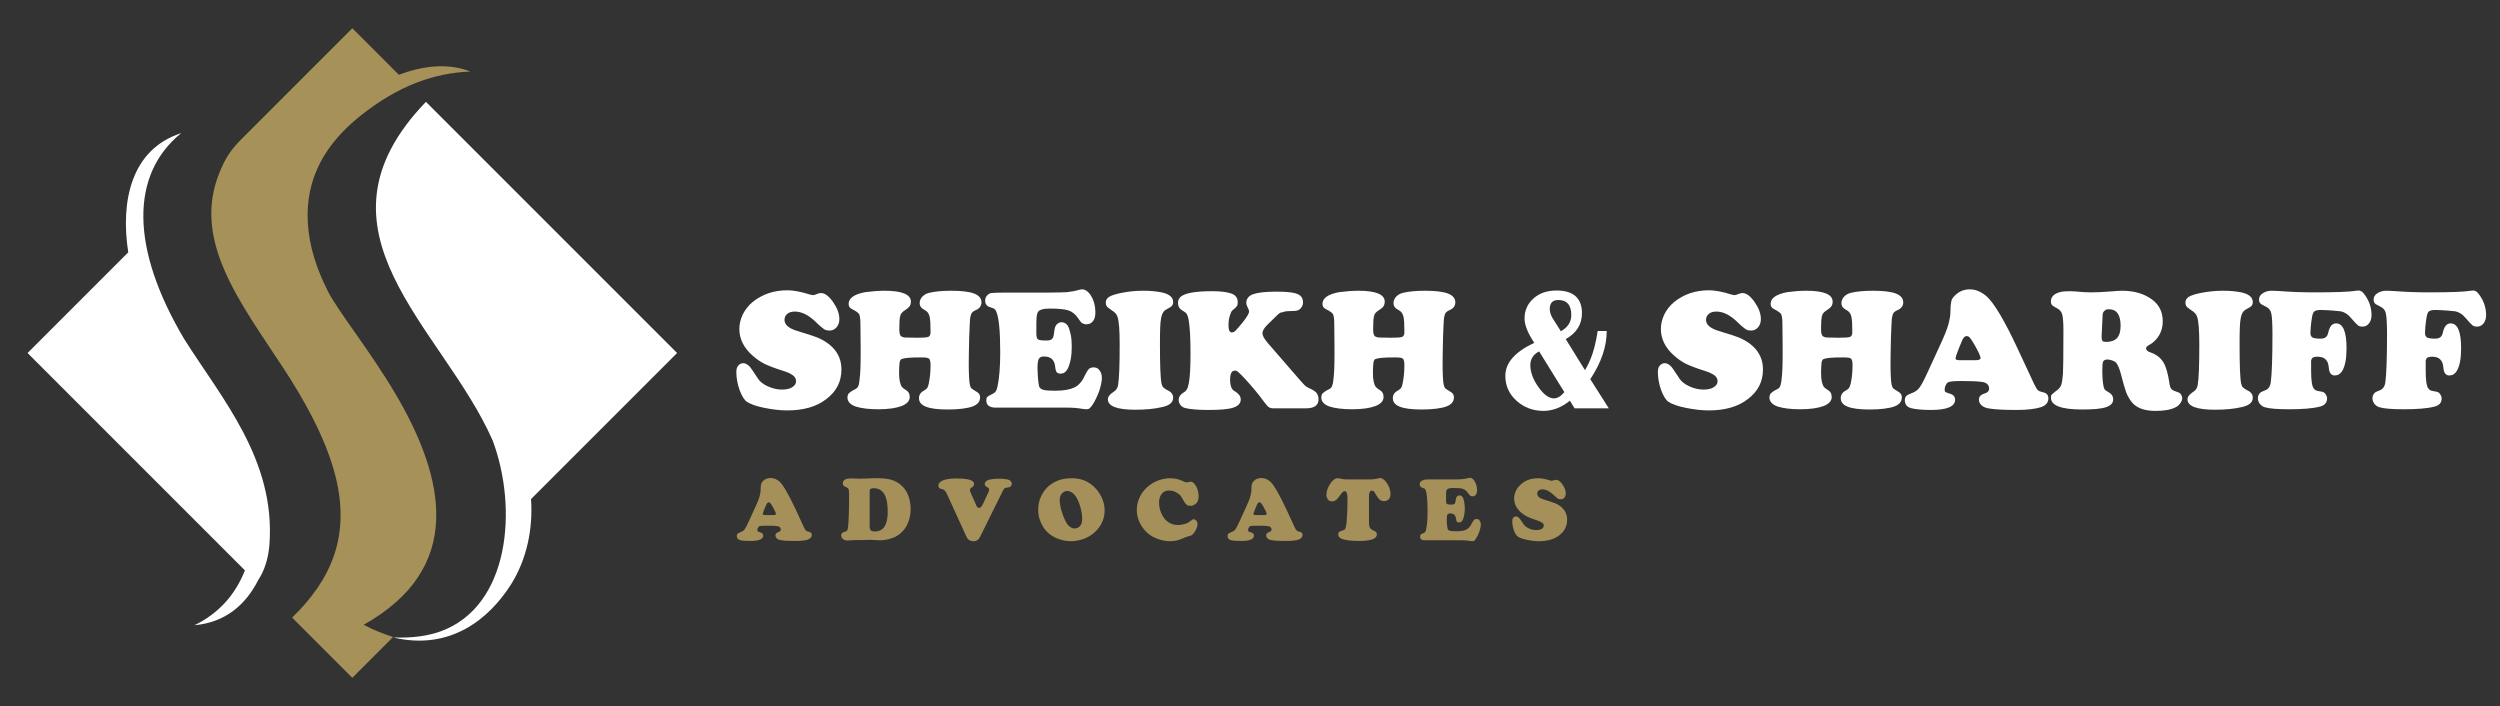 <svg xmlns="http://www.w3.org/2000/svg" xmlns:xlink="http://www.w3.org/1999/xlink" id="Layer_1" x="0px" y="0px" viewBox="0 0 1080 305" style="enable-background:new 0 0 1080 305;" xml:space="preserve"><rect x="0" y="0" width="1080" height="305" fill="#333333" stroke="none"/><style type="text/css">	.st0{fill-rule:evenodd;clip-rule:evenodd;fill:#FFFFFF;}	.st1{fill-rule:evenodd;clip-rule:evenodd;fill:#A69159;}	.st2{enable-background:new    ;}	.st3{fill:#FFFFFF;}	.st4{fill:#A59059;}</style><path class="st0" d="M169.9,275.4c8.7,0.3,15.2-0.8,20.3-2.6c30.1-10.8,33.6-53.3,22.6-82.6l-0.1-0.2C191,141,130.3,99.8,184,44  l108.5,108.5l-63.1,63.1c0.9,12.5-1.7,25.8-8.6,36.8C211.7,266.8,195,281.3,169.9,275.4"></path><path class="st0" d="M105.8,246.4c-4.2,10.7-11.5,18.7-21.8,23.7c13.4-1.2,22.2-8.9,27.6-19.6c2.6-4,4-8.5,4.6-13.3v-0.1l0,0  c0.1-0.6,0.1-1.2,0.2-1.9c2.7-36.6-20.6-63-36.8-88.7c-23.4-39.4-23.3-71.2-1.3-89C56.6,64.5,52,87,55.4,109l-43.5,43.5L105.8,246.4  z"></path><path class="st1" d="M155.6,50.1c16.9-13.5,32.5-18.6,47.6-19.2c-9.8-3.8-20.5-2.5-30.9,1.4l-20.1-20.1l-47.4,47.4  c-5,5-7.3,8.3-10,15c-12,29.4,9.1,56.1,27.6,84.4c8.7,13.3,18.2,29.8,22.5,46.6c6.5,25.7-1.6,44.6-18.7,61.2l26,26l17.6-17.6  c-4.1-1.4-8.3-2.9-12.7-5.3c43.4-24.3,35.6-62.8,13.6-100c-11.3-19-24.5-35.2-29-44c-5-9.8-8.1-19.6-8.7-29.3  C131.7,76.6,141.1,61.7,155.6,50.1L155.6,50.1z"></path><g>	<g class="st2">		<path class="st3" d="M340.2,125.4c2.5,0,5.8,0.6,9.9,1.9c0.5,0.1,0.9,0.2,1.2,0.2c0.2,0,1-0.2,2.2-0.7c0.4-0.1,0.8-0.2,1.2-0.2    c1.6,0,3.4,1.3,5.2,3.9c1.8,2.6,2.7,5,2.7,7.4c0,1.4-0.4,2.5-1.2,3.5c-0.8,0.9-1.8,1.4-3,1.4c-1,0-1.8-0.2-2.4-0.6    c-0.6-0.4-2-1.5-4-3.5c-2.9-2.7-5.8-4.1-8.6-4.1c-1.4,0-2.5,0.3-3.3,1s-1.2,1.5-1.2,2.6c0,2.1,1.9,3.7,5.6,4.8    c5,1.5,8.3,2.6,9.7,3.3c6.2,3,9.3,7.5,9.3,13.3c0,5.2-2.1,9.4-6.4,12.7c-4.3,3.4-10,5-17,5c-3.1,0-6.4-0.4-9.9-1.1    c-3.5-0.7-6-1.6-7.5-2.6c-1.2-0.8-2.2-2.5-3.2-5.1c-0.9-2.6-1.4-5.2-1.4-7.7c0-1.2,0.2-2.1,0.7-2.7c0.6-0.8,1.4-1.2,2.3-1.2    s1.8,0.5,2.7,1.4c0.5,0.5,1.7,2.3,3.6,5.2c0.9,1.4,2.3,2.5,4.3,3.4s4,1.4,6.1,1.4c1.8,0,3.3-0.3,4.4-1s1.7-1.5,1.7-2.6    c0-1-0.4-1.8-1.3-2.5s-2.3-1.4-4.3-2c-3.5-1.1-6.1-2.1-8-3c-1.8-0.9-3.5-2.1-5.1-3.5c-3.9-3.4-5.8-7.3-5.8-11.6    c0-2.1,0.5-4.2,1.5-6.3c1-2,2.4-3.8,4.2-5.3C329.3,127.1,334.3,125.4,340.2,125.4z"></path>		<path class="st3" d="M382.1,125.6c7.6,0,11.4,1.6,11.4,4.7c0,0.9-0.2,1.5-0.6,2.1c-0.4,0.5-1.1,1.1-2.2,1.8    c-1,0.6-1.6,1.4-1.8,2.3c-0.3,1-0.4,2.9-0.4,5.8c0,1.7,0.3,2.8,1,3.1c0.4,0.2,0.9,0.4,1.7,0.4s2.5,0.1,5.2,0.1    c2.5,0,4.1-0.1,4.7-0.4c0.6-0.3,0.9-0.9,0.9-2c0-3.2-0.1-5.5-0.4-6.7c-0.3-1.3-0.9-2.1-1.7-2.6c-1.1-0.6-1.8-1.1-2.1-1.6    c-0.3-0.4-0.5-1-0.5-1.7c0-1,0.4-1.9,1.1-2.7c0.8-0.8,1.7-1.4,3-1.7c2.5-0.6,5.7-0.9,9.5-0.9c4.5,0,7.8,0.4,9.9,1.2    c2.1,0.8,3.2,2.1,3.2,3.8c0,1.5-0.8,2.6-2.3,3.3c-1,0.4-1.6,0.9-1.9,1.3s-0.5,1.2-0.7,2.2c-0.1,0.6-0.2,3.3-0.4,8.1    c-0.1,4.8-0.2,8.6-0.2,11.4c0,4.9,0.2,8.1,0.5,9.4c0.2,0.7,0.4,1.2,0.7,1.5c0.2,0.2,1,0.7,2.3,1.5c0.9,0.5,1.4,1.3,1.4,2.3    c0,1.9-1.1,3.2-3.3,4c-2.2,0.8-5.8,1.3-10.7,1.3c-4.3,0-7.5-0.4-9.6-1.3c-1.9-0.8-2.8-2-2.8-3.6c0-1.4,0.7-2.5,2.2-3.3    c0.7-0.4,1.2-0.8,1.4-1.2c0.3-0.4,0.5-1.1,0.7-2.2c0.4-2,0.7-4.6,0.7-7.5c0-1.5-0.2-2.5-0.7-2.9s-1.6-0.5-3.5-0.5    c-4.4,0-7.1,0.2-8.3,0.7c-0.5,0.2-0.8,0.8-0.9,1.7c-0.1,1.2-0.2,2.6-0.2,4.3c0,2.8,0.4,4.8,1.2,6c0.3,0.4,0.9,0.9,1.9,1.5    s1.5,1.5,1.5,2.9c0,1.7-1.2,3-3.5,3.9c-2.4,0.9-5.7,1.4-10.1,1.4c-4,0-7.3-0.4-9.8-1.2c-1.1-0.4-2-0.9-2.6-1.6    c-0.6-0.7-0.9-1.4-0.9-2.2s0.2-1.4,0.6-1.9c0.4-0.4,1.2-1,2.6-1.7c0.7-0.3,1.2-0.8,1.4-1.3c0.3-0.5,0.5-1.4,0.6-2.7    c0.4-2.9,0.5-6.6,0.5-11.2c0-0.9,0-1.9,0-3c-0.1-5.9-0.1-9.2-0.1-10c0-2.1-0.2-3.5-0.5-4.2c-0.4-0.7-1.4-1.4-3-2.2    c-1.1-0.5-1.6-1.3-1.6-2.3c0-2.5,2.4-4.2,7.2-5.1C376.4,125.9,379.2,125.6,382.1,125.6z"></path>		<path class="st3" d="M434,126.4h18.8c3.8,0,6.6-0.1,8.3-0.2c1.7-0.2,3.4-0.5,5.1-1c0.5-0.1,0.9-0.2,1.2-0.2c1.3,0,2.4,0.7,3.4,2    c1.6,2.2,2.4,4.9,2.4,8c0,1.6-0.3,2.8-1,3.7s-1.6,1.4-2.8,1.4c-0.8,0-1.4-0.2-1.9-0.5s-1.1-1.1-1.8-2.2c-1.1-1.6-2.4-2.7-4.1-3.3    c-1.6-0.5-4.3-0.8-8.1-0.8c-2.8,0-4.5,0.5-5.1,1.5c-0.3,0.5-0.5,1.3-0.6,2.2s-0.1,3.2-0.1,6.9c0,1.5,0.2,2.4,0.7,2.7    c0.5,0.4,1.8,0.5,3.8,0.5c1,0,1.8-0.2,2.2-0.6c0.5-0.4,0.8-1.2,0.9-2.3c0.2-1.4,0.3-2.4,0.5-2.9s0.5-1,1-1.4s1.1-0.7,1.8-0.7    c1,0,1.9,0.5,2.6,1.4c0.5,0.7,0.9,2,1.3,3.7c0.4,1.8,0.5,3.7,0.5,5.6c0,3.9-0.6,7-1.8,9.5c-0.7,1.3-1.7,2-3,2    c-0.8,0-1.4-0.2-1.7-0.6c-0.3-0.4-0.6-1.3-0.7-2.7c-0.4-2.8-2-4.1-4.8-4.1c-1.1,0-1.8,0.3-2.2,1c-0.4,0.7-0.6,2-0.6,3.9    c0,1.1,0.1,2.6,0.2,4.4c0.2,1.8,0.3,3,0.5,3.6c0.2,0.7,0.8,1.2,1.8,1.5s2.7,0.4,5.1,0.4c3.7,0,6.4-0.5,8.3-1.4s3.4-2.6,4.5-5.1    c0.7-1.4,1.3-2.4,1.8-2.9s1.3-0.7,2.1-0.7c1,0,1.9,0.4,2.5,1.3c0.7,0.9,1,2,1,3.3c0,1.5-0.4,3.3-1.1,5.5c-0.8,2.2-1.7,4.1-2.8,5.9    c-0.6,0.8-1,1.4-1.4,1.7s-0.8,0.4-1.4,0.4c-0.5,0-1.1-0.1-2-0.2c-1.6-0.3-3.6-0.5-6.3-0.5h-31c-1.2,0-2.2-0.3-2.9-0.8    c-0.7-0.5-1-1.3-1-2.3c0-0.7,0.1-1.2,0.4-1.5s1-0.7,2-1.2c0.7-0.3,1.3-0.7,1.6-1.2c0.4-0.5,0.6-1.1,0.8-2    c0.8-3.7,1.2-8.6,1.2-14.9c0-9.4-0.6-15.3-1.8-17.8c-0.2-0.5-0.5-0.8-0.8-1s-0.9-0.4-1.8-0.7c-1.4-0.4-2.1-1.3-2.1-2.8    c0-0.8,0.2-1.5,0.7-2.1s1.1-1,1.8-1.2C429.5,126.5,431.3,126.4,434,126.4z"></path>		<path class="st3" d="M493.9,125.6c2.8,0,5.4,0.2,7.9,0.7c3.3,0.7,5,2.1,5,4.2c0,0.7-0.2,1.2-0.5,1.6s-1.2,0.9-2.5,1.6    c-1.1,0.6-1.9,1.8-2.2,3.7c-0.4,1.9-0.5,5.6-0.5,11.1c0,9.3,0.2,15.1,0.7,17.3c0.2,0.7,0.4,1.3,0.8,1.6c0.4,0.4,1,0.8,1.8,1.2    c1.6,0.7,2.4,1.8,2.4,3.2c0,2-1.5,3.3-4.5,4c-3.2,0.8-7.2,1.2-11.8,1.2c-7.9,0-11.9-1.5-11.9-4.5c0-1.1,0.8-2.1,2.3-3.1    c1.2-0.7,1.9-1.7,2.1-3c0.5-2.8,0.7-8.7,0.7-17.7c0-6.2-0.3-10.2-1-12c-0.3-1-1.2-1.9-2.5-2.7c-1-0.7-1.7-1.2-2-1.6    s-0.5-1-0.5-1.7c0-1,0.5-1.9,1.5-2.5c1-0.6,2.8-1.2,5.4-1.7C487.7,125.9,490.7,125.6,493.9,125.6z"></path>		<path class="st3" d="M551.5,136.4l-3.9,3.8c-1.4,1.4-2.2,2.6-2.2,3.7c0,0.6,0.2,1.2,0.5,1.8s0.9,1.4,1.8,2.5l13.7,15.8    c1.2,1.4,2.1,2.3,2.5,2.7c0.5,0.4,1.2,0.8,2.1,1.2c1.3,0.6,2.2,1.2,2.8,1.9c0.5,0.7,0.8,1.6,0.8,2.7c0,2.6-1.8,3.9-5.5,3.9h-13.9    c-1,0-1.7-0.2-2.2-0.6c-0.5-0.4-1.4-1.4-2.6-3.1c-1.9-2.6-4.4-5.6-7.5-9c-1.4-1.5-2.3-2.4-2.9-2.9c-0.5-0.5-1.1-0.7-1.5-0.7    c-1.4,0-2.1,1.3-2.1,4c0,2.2,0.5,3.7,1.4,4.5c0.2,0.1,0.6,0.4,1.2,0.8c1.3,0.9,2,1.9,2,3.2c0,1.6-1.1,2.8-3.2,3.5    c-2.1,0.7-5.8,1-10.8,1c-4.5,0-7.8-0.3-9.9-0.8c-0.9-0.2-1.6-0.7-2.1-1.3s-0.8-1.4-0.8-2.2c0-1.3,0.7-2.4,2.2-3.3    c0.7-0.4,1.1-0.9,1.4-1.4s0.5-1.4,0.8-2.7c0.5-2.8,0.7-7,0.7-12.7c0-6.8-0.3-11.7-0.8-14.5c-0.2-1.2-0.5-2-0.8-2.5s-0.9-1-1.8-1.5    c-1.4-0.8-2-1.9-2-3.3c0-1.2,0.4-2.1,1.3-2.8s2.2-1.2,4.1-1.6c2.5-0.5,5.6-0.7,9.4-0.7c3.8,0,6.7,0.4,8.5,1.1    c1.7,0.7,2.5,1.9,2.5,3.7c0,0.7-0.1,1.3-0.4,1.7s-0.9,1-2,1.9c-0.4,0.3-0.7,1.2-1.1,2.5s-0.5,2.6-0.5,3.8c0,2,0.5,3.1,1.4,3.1    c0.6,0,1.1-0.2,1.6-0.7s1.6-1.7,3.2-3.7c1.8-2.3,2.7-3.8,2.7-4.6c0-0.4-0.2-1.1-0.7-2c-0.3-0.6-0.5-1.2-0.5-1.7    c0-1.8,1-3.1,2.9-3.8c2-0.7,5.3-1.1,10-1.1c3.8,0,6.5,0.2,8.3,0.7c2.2,0.6,3.3,1.9,3.3,3.9c0,0.8-0.2,1.5-0.7,2.2s-1,1.1-1.7,1.3    c-0.5,0.2-1.7,0.3-3.5,0.3c-1.3,0-2.3,0.2-2.9,0.5C553.3,134.8,552.5,135.4,551.5,136.4z"></path>		<path class="st3" d="M586.8,125.6c7.6,0,11.4,1.6,11.4,4.7c0,0.9-0.2,1.5-0.6,2.1s-1.1,1.1-2.2,1.8c-1,0.6-1.6,1.4-1.8,2.3    c-0.3,1-0.4,2.9-0.4,5.8c0,1.7,0.3,2.8,1,3.1c0.4,0.2,0.9,0.4,1.7,0.4c0.7,0,2.5,0.1,5.2,0.1c2.5,0,4.1-0.1,4.7-0.4s0.9-0.9,0.9-2    c0-3.2-0.1-5.5-0.4-6.7c-0.3-1.3-0.9-2.1-1.7-2.6c-1.1-0.6-1.8-1.1-2.1-1.6c-0.3-0.4-0.5-1-0.5-1.7c0-1,0.4-1.9,1.1-2.7    c0.8-0.8,1.7-1.4,3-1.7c2.5-0.6,5.7-0.9,9.5-0.9c4.5,0,7.8,0.4,9.9,1.2c2.1,0.8,3.2,2.1,3.2,3.8c0,1.5-0.8,2.6-2.3,3.3    c-1,0.4-1.6,0.9-1.9,1.3c-0.3,0.4-0.5,1.2-0.7,2.2c-0.1,0.6-0.2,3.3-0.4,8.1c-0.1,4.8-0.2,8.6-0.2,11.4c0,4.9,0.2,8.1,0.5,9.4    c0.2,0.7,0.4,1.2,0.7,1.5c0.2,0.2,1,0.7,2.3,1.5c0.9,0.5,1.4,1.3,1.4,2.3c0,1.9-1.1,3.2-3.3,4s-5.8,1.3-10.7,1.3    c-4.3,0-7.5-0.4-9.6-1.3c-1.9-0.8-2.8-2-2.8-3.6c0-1.4,0.7-2.5,2.2-3.3c0.7-0.4,1.2-0.8,1.4-1.2c0.3-0.4,0.5-1.1,0.7-2.2    c0.4-2,0.7-4.6,0.7-7.5c0-1.5-0.2-2.5-0.7-2.9s-1.6-0.5-3.5-0.5c-4.4,0-7.1,0.2-8.3,0.7c-0.5,0.2-0.8,0.8-0.9,1.7    c-0.1,1.2-0.2,2.6-0.2,4.3c0,2.8,0.4,4.8,1.2,6c0.3,0.4,0.9,0.9,1.9,1.5s1.5,1.5,1.5,2.9c0,1.7-1.2,3-3.5,3.9    c-2.4,0.9-5.7,1.4-10.1,1.4c-4,0-7.3-0.4-9.8-1.2c-1.1-0.4-2-0.9-2.6-1.6c-0.6-0.7-0.9-1.4-0.9-2.2s0.2-1.4,0.6-1.9    c0.4-0.4,1.2-1,2.6-1.7c0.7-0.3,1.2-0.8,1.4-1.3s0.5-1.4,0.6-2.7c0.4-2.9,0.5-6.6,0.5-11.2c0-0.9,0-1.9,0-3    c-0.1-5.9-0.1-9.2-0.1-10c0-2.1-0.2-3.5-0.5-4.2c-0.4-0.7-1.4-1.4-3-2.2c-1.1-0.5-1.6-1.3-1.6-2.3c0-2.5,2.4-4.2,7.2-5.1    C581.1,125.9,583.9,125.6,586.8,125.6z"></path>	</g>	<g class="st2">		<path class="st3" d="M676.4,146.5l8.3,13.4c2.5-4,4.3-9.3,5.3-15.8l0.2-1.1h3.9c0,6.8-2.4,13.7-7.1,20.8l8,12.6h-14.8l-2-3.3    c-3.6,2.9-7.4,4.4-11.4,4.4c-4.6,0-8.5-1.5-11.7-4.4s-4.8-6.5-4.8-10.7c0-5.7,4.2-10.4,12.5-14.3c-2.8-4.2-4.2-7.7-4.2-10.5    c0-3.5,1.3-6.4,3.9-8.7c2.6-2.3,5.9-3.4,9.9-3.4c7.3,0,11,3.3,11,9.8C683.4,140.2,681,143.9,676.4,146.5z M664.9,151.8    c-2.5,1.3-3.8,3.3-3.8,5.9c0,3.1,1.2,6.3,3.5,9.5c2.3,3.3,4.6,4.9,6.7,4.9c1.5,0,3-0.9,4.5-2.7L664.9,151.8z M674.3,143.1    c3-1.7,4.5-4,4.5-7c0-4.3-1.9-6.5-5.6-6.5c-2.5,0-3.7,1.3-3.7,3.9c0,1.3,0.4,2.6,1.3,4.1L674.3,143.1z"></path>	</g>	<g class="st2">		<path class="st3" d="M738.3,125.4c2.5,0,5.8,0.6,9.9,1.9c0.5,0.1,0.9,0.2,1.2,0.2c0.2,0,1-0.2,2.2-0.7c0.4-0.1,0.8-0.2,1.2-0.2    c1.6,0,3.4,1.3,5.2,3.9c1.8,2.6,2.7,5,2.7,7.4c0,1.4-0.4,2.5-1.2,3.5c-0.8,0.9-1.8,1.4-3,1.4c-1,0-1.8-0.2-2.4-0.6    c-0.6-0.4-2-1.5-4-3.5c-2.9-2.7-5.8-4.1-8.6-4.1c-1.4,0-2.5,0.3-3.3,1s-1.2,1.5-1.2,2.6c0,2.1,1.9,3.7,5.6,4.8    c5,1.5,8.3,2.6,9.7,3.3c6.2,3,9.3,7.5,9.3,13.3c0,5.2-2.1,9.4-6.4,12.7c-4.3,3.4-10,5-17,5c-3.1,0-6.4-0.4-9.9-1.1    c-3.5-0.7-6-1.6-7.5-2.6c-1.2-0.8-2.2-2.5-3.2-5.1c-0.9-2.6-1.4-5.2-1.4-7.7c0-1.2,0.2-2.1,0.7-2.7c0.6-0.8,1.4-1.2,2.3-1.2    c0.9,0,1.8,0.5,2.7,1.4c0.5,0.5,1.7,2.3,3.6,5.2c0.9,1.4,2.3,2.5,4.3,3.4s4,1.4,6.1,1.4c1.8,0,3.3-0.3,4.4-1    c1.1-0.7,1.7-1.5,1.7-2.6c0-1-0.4-1.8-1.3-2.5s-2.3-1.4-4.3-2c-3.5-1.1-6.1-2.1-8-3c-1.8-0.9-3.5-2.1-5.1-3.5    c-3.9-3.4-5.8-7.3-5.8-11.6c0-2.1,0.5-4.2,1.5-6.3c1-2,2.4-3.8,4.2-5.3C727.4,127.1,732.4,125.4,738.3,125.4z"></path>		<path class="st3" d="M780.3,125.6c7.6,0,11.4,1.6,11.4,4.7c0,0.9-0.2,1.5-0.6,2.1c-0.4,0.5-1.1,1.1-2.2,1.8    c-1,0.6-1.6,1.4-1.8,2.3c-0.3,1-0.4,2.9-0.4,5.8c0,1.7,0.3,2.8,1,3.1c0.4,0.2,0.9,0.4,1.7,0.4s2.5,0.1,5.2,0.1    c2.5,0,4.1-0.1,4.7-0.4c0.6-0.3,0.9-0.9,0.9-2c0-3.2-0.1-5.5-0.4-6.7c-0.3-1.3-0.9-2.1-1.7-2.6c-1.1-0.6-1.8-1.1-2.1-1.6    c-0.3-0.4-0.5-1-0.5-1.7c0-1,0.4-1.9,1.1-2.7c0.8-0.8,1.7-1.4,3-1.7c2.5-0.6,5.7-0.9,9.5-0.9c4.5,0,7.8,0.4,9.9,1.2    c2.1,0.8,3.2,2.1,3.2,3.8c0,1.5-0.8,2.6-2.3,3.3c-1,0.4-1.6,0.9-1.9,1.3c-0.3,0.4-0.5,1.2-0.7,2.2c-0.1,0.6-0.2,3.3-0.4,8.1    c-0.1,4.8-0.2,8.6-0.2,11.4c0,4.9,0.2,8.1,0.5,9.4c0.2,0.7,0.4,1.2,0.7,1.5c0.2,0.2,1,0.7,2.3,1.5c0.9,0.5,1.4,1.3,1.4,2.3    c0,1.9-1.1,3.2-3.3,4s-5.8,1.3-10.7,1.3c-4.3,0-7.5-0.4-9.6-1.3c-1.9-0.8-2.8-2-2.8-3.6c0-1.4,0.7-2.5,2.2-3.3    c0.7-0.4,1.2-0.8,1.4-1.2c0.3-0.4,0.5-1.1,0.8-2.2c0.4-2,0.7-4.6,0.7-7.5c0-1.5-0.2-2.5-0.7-2.9s-1.6-0.5-3.5-0.5    c-4.4,0-7.1,0.2-8.3,0.7c-0.5,0.2-0.8,0.8-0.9,1.7c-0.1,1.2-0.2,2.6-0.2,4.3c0,2.8,0.4,4.8,1.2,6c0.3,0.4,0.9,0.9,1.9,1.5    s1.5,1.5,1.5,2.9c0,1.7-1.2,3-3.5,3.9c-2.4,0.9-5.7,1.4-10.1,1.4c-4,0-7.3-0.4-9.8-1.2c-1.1-0.4-2-0.9-2.6-1.6    c-0.6-0.7-0.9-1.4-0.9-2.2s0.2-1.4,0.6-1.9c0.4-0.4,1.2-1,2.6-1.7c0.7-0.3,1.2-0.8,1.4-1.3s0.5-1.4,0.6-2.7    c0.4-2.9,0.5-6.6,0.5-11.2c0-0.9,0-1.9,0-3c-0.1-5.9-0.1-9.2-0.1-10c0-2.1-0.2-3.5-0.5-4.2c-0.4-0.7-1.4-1.4-3-2.2    c-1.1-0.5-1.6-1.3-1.6-2.3c0-2.5,2.4-4.2,7.2-5.1C774.5,125.9,777.3,125.6,780.3,125.6z"></path>		<path class="st3" d="M871.8,151l6.9,14.8c0.7,1.4,1.2,2.3,1.6,2.7c0.4,0.4,1.1,0.7,2,0.9c1.8,0.3,2.6,1.2,2.6,2.7    c0,1.8-1.1,3.1-3.2,3.8s-5.7,1.2-10.5,1.2c-5.5,0-9.6-0.2-12.3-0.7c-1.2-0.2-2.2-0.7-2.9-1.3c-0.7-0.7-1.1-1.5-1.1-2.4    c0-0.7,0.2-1.3,0.6-1.7s1.1-0.8,2.1-1.1c1.1-0.4,1.7-1,1.7-2c0-1.6-1-2.6-3-2.9c-2.1-0.3-5.1-0.4-9-0.4c-3.2,0-5.2,0.2-5.8,0.6    c-0.4,0.2-0.7,0.7-1,1.3s-0.4,1.2-0.4,1.8c0,0.5,0.1,0.9,0.3,1c0.2,0.2,0.9,0.4,2,0.8c1.5,0.4,2.2,1.3,2.2,2.6    c0,2.9-3.5,4.4-10.4,4.4c-3.9,0-6.9-0.3-8.7-0.8c-1.7-0.5-2.6-1.6-2.6-3.4c0-0.8,0.2-1.3,0.6-1.8c0.4-0.4,1.1-0.8,2-1.1    c1.6-0.6,2.8-1.3,3.6-2.4c0.8-1,2-3.2,3.5-6.5l5.2-11.3c1.9-4.1,3.2-7.2,3.8-9.3s1-4.1,1-6.1c0-2.1,0.2-3.6,0.4-4.4    s0.7-1.6,1.6-2.4c1.7-1.7,3.8-2.6,6.4-2.6c2.5,0,4.8,1,7.1,2.9C861.3,130.7,865.9,138.3,871.8,151z M846.4,155.6h7.2    c1.3,0,2-0.3,2-0.9c0-0.8-0.9-2.8-2.7-5.9c-0.8-1.4-1.5-2.4-1.9-2.9s-0.9-0.7-1.4-0.7c-0.9,0-1.6,0.8-2.2,2.5    c-0.1,0.2-0.5,1.1-1.1,2.6c-1,2.5-1.5,4-1.5,4.5C844.7,155.3,845.3,155.6,846.4,155.6z"></path>		<path class="st3" d="M910.4,155.3c-0.9,0-1.5,0.3-1.8,0.8c-0.3,0.6-0.4,1.9-0.4,3.9c0,3.1,0.2,5.5,0.6,7.2    c0.1,0.5,0.3,0.9,0.5,1.1c0.2,0.3,0.7,0.6,1.4,1c1.5,0.8,2.2,1.9,2.2,3.2c0,1.6-1,2.7-3.1,3.4c-2,0.7-5.5,1-10.3,1    c-9,0-13.5-1.7-13.5-5.1c0-0.6,0.1-1.1,0.4-1.4s0.9-0.8,1.8-1.5c1.1-0.7,1.8-1.5,2.2-2.5s0.6-2.6,0.8-5c0.1-1.7,0.2-7.9,0.2-18.6    c0-3.4-0.2-5.7-0.5-6.9s-1.1-2.1-2.2-2.7c-1.1-0.5-1.8-1-2.2-1.4s-0.5-1-0.5-1.7c0-0.9,0.3-1.7,1-2.4c0.7-0.7,1.7-1.2,2.9-1.5    c1-0.3,2.5-0.4,4.3-0.4c0.8,0,2.8,0.1,6,0.4c0.6,0,1.6,0.1,2.9,0.1c2.2,0,5.1-0.1,8.8-0.4c2.3-0.2,3.9-0.3,4.9-0.3    c5.2,0,9.5,1.3,12.9,3.8c3.1,2.3,4.6,5.4,4.6,9.4c0,2.2-0.5,4.3-1.6,6.1s-2.5,3.2-4.4,4.2c-0.8,0.4-1.2,0.9-1.2,1.4    c0,0.7,0.6,1.3,1.8,1.7c2.6,0.9,4.4,2.3,5.6,4.2s2,4.8,2.6,8.6c0.2,1.6,0.5,2.7,1,3.1c0.4,0.5,1.4,0.9,2.9,1.4    c0.5,0.1,0.9,0.5,1.2,0.9c0.3,0.5,0.5,1,0.5,1.6c0,0.8-0.3,1.5-0.9,2.3c-0.6,0.8-1.3,1.4-2.3,1.8c-2,1-4.9,1.4-8.4,1.4    c-4.8,0-8.2-1.3-10.2-3.8c-0.9-1.1-1.7-2.5-2.4-4.2c-0.6-1.7-1.4-4.4-2.3-8c-0.6-2.3-1.3-3.9-2.1-4.9    C913.2,155.9,912,155.4,910.4,155.3z M908.3,136.7l-0.4,8.5c0,0.1,0,0.2,0,0.3c0,0.9,0.1,1.5,0.4,1.8c0.3,0.3,0.8,0.4,1.6,0.4    c2.1,0,3.7-0.6,4.7-1.7s1.5-2.9,1.5-5.3c0-4.7-1.7-7.1-5-7.1c-1,0-1.6,0.2-2,0.7C908.5,134.8,908.3,135.5,908.3,136.7z"></path>		<path class="st3" d="M960.3,125.6c2.8,0,5.4,0.2,7.9,0.7c3.3,0.7,5,2.1,5,4.2c0,0.7-0.2,1.2-0.5,1.6s-1.2,0.9-2.5,1.6    c-1.1,0.6-1.9,1.8-2.2,3.7c-0.4,1.9-0.5,5.6-0.5,11.1c0,9.3,0.2,15.1,0.7,17.3c0.2,0.7,0.4,1.3,0.8,1.6s1,0.8,1.8,1.2    c1.6,0.7,2.4,1.8,2.4,3.2c0,2-1.5,3.3-4.5,4c-3.2,0.8-7.2,1.2-11.8,1.2c-7.9,0-11.9-1.5-11.9-4.5c0-1.1,0.8-2.1,2.3-3.1    c1.2-0.7,1.9-1.7,2.1-3c0.5-2.8,0.7-8.7,0.7-17.7c0-6.2-0.3-10.2-1-12c-0.3-1-1.2-1.9-2.5-2.7c-1-0.7-1.7-1.2-2-1.6    c-0.3-0.4-0.5-1-0.5-1.7c0-1,0.5-1.9,1.5-2.5c1-0.6,2.8-1.2,5.4-1.7C954.1,125.9,957.2,125.6,960.3,125.6z"></path>		<path class="st3" d="M1002.4,133.9c-1.7,0-2.7,0.4-3.1,1.3c-0.3,0.6-0.6,1.9-0.8,3.7s-0.4,3.5-0.4,5c0,0.9,0.3,1.5,0.9,1.9    c0.6,0.3,1.7,0.5,3.3,0.5c1.1,0,1.9-0.2,2.4-0.6s0.9-1,1.1-2c0.6-2.7,1.7-4,3.4-4c3,0,4.5,3.6,4.5,10.7c0,4.5-0.6,7.8-1.9,9.9    c-0.8,1.3-1.9,1.9-3.2,1.9c-1.4,0-2.3-1-2.5-2.9c-0.1-1.2-0.3-2.1-0.5-2.6s-0.5-1-1-1.5c-0.8-0.8-2-1.1-3.5-1.1    c-1.1,0-1.8,0.2-2.2,0.6c-0.4,0.4-0.6,1.1-0.5,2.2c0,0.2,0,1.3,0,3.4c0,4.2,0.4,6.8,1.3,7.7c0.3,0.4,0.6,0.6,0.9,0.7    c0.3,0.1,1.1,0.3,2.4,0.5c0.6,0.1,1.2,0.4,1.6,1c0.4,0.6,0.7,1.2,0.7,1.9c0,1.9-1.1,3.1-3.3,3.6c-3.2,0.8-7.6,1.1-13.3,1.1    c-5,0-8.5-0.3-10.4-0.9c-0.9-0.3-1.5-0.8-2.1-1.5c-0.5-0.7-0.8-1.5-0.8-2.3c0-1.1,0.4-1.9,1.2-2.6c0.2-0.1,0.9-0.5,2-0.9    c1.4-0.5,2.2-1.8,2.4-3.7c0.4-3,0.7-9.8,0.7-20.5c0-4.6-0.2-7.6-0.5-9s-1.1-2.3-2.3-2.9s-2-1-2.4-1.4s-0.6-1-0.6-1.7    c0-1.1,0.5-2,1.6-2.7c1-0.7,2.3-1.1,3.9-1.1c1,0,2.4,0.1,4.3,0.2c4,0.3,8.7,0.5,14.3,0.5c8.8,0,14.8-0.2,17.9-0.7    c0.4,0,0.7-0.1,1-0.1c0.9,0,1.7,0.5,2.4,1.5c2.1,2.7,3.2,5.8,3.2,9.1c0,1.5-0.4,2.7-1.1,3.6c-0.7,0.9-1.6,1.4-2.8,1.4    c-0.9,0-1.5-0.2-1.9-0.5s-1.6-1.5-3.4-3.6c-1.1-1.3-2.4-2.1-4-2.5C1009.5,134.3,1006.6,134,1002.4,133.9z"></path>		<path class="st3" d="M1051.9,133.9c-1.7,0-2.7,0.4-3.1,1.3c-0.3,0.6-0.6,1.9-0.8,3.7s-0.4,3.5-0.4,5c0,0.9,0.3,1.5,0.9,1.9    c0.6,0.3,1.7,0.5,3.3,0.5c1.1,0,1.9-0.2,2.4-0.6s0.9-1,1.1-2c0.6-2.7,1.7-4,3.4-4c3,0,4.5,3.6,4.5,10.7c0,4.5-0.6,7.8-1.9,9.9    c-0.8,1.3-1.9,1.9-3.2,1.9c-1.4,0-2.3-1-2.5-2.9c-0.1-1.2-0.3-2.1-0.5-2.6s-0.5-1-1-1.5c-0.8-0.8-2-1.1-3.5-1.1    c-1.1,0-1.8,0.2-2.2,0.6c-0.4,0.4-0.6,1.1-0.5,2.2c0,0.2,0,1.3,0,3.4c0,4.2,0.4,6.8,1.3,7.7c0.3,0.4,0.6,0.6,0.9,0.7    c0.3,0.1,1.1,0.3,2.4,0.5c0.6,0.1,1.2,0.4,1.6,1s0.7,1.2,0.7,1.9c0,1.9-1.1,3.1-3.3,3.6c-3.2,0.8-7.6,1.1-13.3,1.1    c-5,0-8.5-0.3-10.4-0.9c-0.9-0.3-1.5-0.8-2.1-1.5c-0.5-0.7-0.8-1.5-0.8-2.3c0-1.1,0.4-1.9,1.2-2.6c0.2-0.1,0.9-0.5,2-0.9    c1.4-0.5,2.2-1.8,2.4-3.7c0.4-3,0.7-9.8,0.7-20.5c0-4.6-0.2-7.6-0.5-9s-1.1-2.3-2.3-2.9s-2-1-2.4-1.4s-0.6-1-0.6-1.7    c0-1.1,0.5-2,1.6-2.7c1-0.7,2.3-1.1,3.9-1.1c1,0,2.4,0.1,4.3,0.2c4,0.3,8.7,0.5,14.3,0.5c8.8,0,14.8-0.2,17.9-0.7    c0.4,0,0.7-0.1,1-0.1c0.9,0,1.7,0.5,2.4,1.5c2.1,2.7,3.2,5.8,3.2,9.1c0,1.5-0.4,2.7-1.1,3.6c-0.7,0.9-1.6,1.4-2.8,1.4    c-0.9,0-1.5-0.2-1.9-0.5s-1.6-1.5-3.4-3.6c-1.1-1.3-2.4-2.1-4-2.5C1059,134.3,1056.1,134,1051.9,133.9z"></path>	</g>	<g class="st2">		<path class="st4" d="M343.7,220l3.6,7.8c0.3,0.7,0.6,1.2,0.9,1.4c0.2,0.2,0.6,0.4,1.1,0.5c0.9,0.1,1.4,0.6,1.4,1.4    c0,0.9-0.6,1.6-1.7,2s-3,0.6-5.5,0.6c-2.9,0-5-0.1-6.4-0.4c-0.6-0.1-1.1-0.3-1.5-0.7s-0.6-0.8-0.6-1.3c0-0.4,0.1-0.7,0.3-0.9    c0.2-0.2,0.6-0.4,1.1-0.6c0.6-0.2,0.9-0.6,0.9-1c0-0.9-0.5-1.4-1.6-1.5c-1.1-0.2-2.7-0.2-4.7-0.2c-1.7,0-2.7,0.1-3.1,0.3    c-0.2,0.1-0.4,0.4-0.5,0.7c-0.2,0.3-0.2,0.7-0.2,1s0.1,0.5,0.2,0.5c0.1,0.1,0.5,0.2,1.1,0.4c0.8,0.2,1.2,0.7,1.2,1.4    c0,1.5-1.8,2.3-5.5,2.3c-2.1,0-3.6-0.1-4.6-0.4c-0.9-0.3-1.3-0.9-1.3-1.8c0-0.4,0.1-0.7,0.3-0.9s0.6-0.4,1.1-0.6    c0.8-0.3,1.5-0.7,1.9-1.2s1-1.7,1.8-3.4l2.7-5.9c1-2.2,1.7-3.8,2-4.9c0.3-1.1,0.5-2.1,0.5-3.2c0-1.1,0.1-1.9,0.2-2.3    s0.4-0.8,0.8-1.3c0.9-0.9,2-1.3,3.4-1.3c1.3,0,2.5,0.5,3.7,1.5C338.2,209.3,340.6,213.4,343.7,220z M330.4,222.5h3.8    c0.7,0,1-0.2,1-0.5c0-0.4-0.5-1.5-1.4-3.1c-0.4-0.8-0.8-1.3-1-1.5c-0.2-0.3-0.5-0.4-0.7-0.4c-0.5,0-0.8,0.4-1.2,1.3    c-0.1,0.1-0.2,0.6-0.6,1.4c-0.5,1.3-0.8,2.1-0.8,2.3C329.5,222.3,329.8,222.5,330.4,222.5z"></path>	</g>	<g class="st2">		<path class="st4" d="M371.7,233.3h-1.4c-0.8,0-1.7,0-2.7,0.1c-0.6,0.1-1.1,0.1-1.3,0.1c-0.9,0-1.6-0.2-2.1-0.6    c-0.5-0.4-0.8-0.9-0.8-1.6c0-0.4,0.1-0.8,0.4-1c0.2-0.2,0.6-0.5,1.2-0.6c0.5-0.1,0.9-0.3,1-0.6c0.2-0.3,0.3-0.8,0.4-1.7    c0.1-1,0.2-2.8,0.3-5.6c0.1-2.8,0.1-5.5,0.1-8.3c0-1.1-0.1-1.8-0.2-2.2c-0.2-0.4-0.6-0.6-1.2-0.9c-0.9-0.3-1.3-0.9-1.3-1.7    c0-0.6,0.3-1.1,0.9-1.5s1.5-0.5,2.5-0.5c0.4,0,0.8,0,1.3,0c1.1,0,1.9,0.1,2.3,0.1c1.8,0,3.9-0.1,6.2-0.2c0.5,0,1.1,0,1.8,0    c2.9,0,5.2,0.3,6.9,1c2.5,1,4.4,2.7,5.7,5c1.1,2.1,1.7,4.5,1.7,7.4c0,1.4-0.2,2.9-0.6,4.3c-0.4,1.5-1,2.7-1.7,3.8    c-1.5,2.1-3.5,3.7-6.1,4.5c-1.5,0.5-3.2,0.8-4.9,0.8l-2.3-0.1l-2-0.1C374.2,233.3,372.8,233.3,371.7,233.3z M375.7,212.5v14.9    c0,0.8,0.2,1.4,0.5,1.7s0.9,0.5,1.7,0.5c3.7,0,5.6-2.8,5.6-8.5c0-3.1-0.4-5.6-1.3-7.3c-1-1.9-2.6-2.9-4.9-2.9    c-0.6,0-1,0.1-1.3,0.4S375.7,211.9,375.7,212.5z"></path>	</g>	<g class="st2">		<path class="st4" d="M432.7,213.1l-8.8,17.8c-0.5,1.1-1,1.9-1.5,2.3c-0.5,0.4-1.1,0.6-1.8,0.6c-0.6,0-1.2-0.1-1.7-0.4    c-0.4-0.2-0.7-0.4-0.9-0.7c-0.2-0.3-0.5-0.8-0.8-1.5l-7.9-17.3c-0.4-1-0.8-1.6-1.2-2c-0.4-0.4-0.9-0.6-1.5-0.7    c-0.8-0.1-1.2-0.6-1.2-1.4c0-1,0.7-1.7,2-2.3c1.3-0.5,3.3-0.8,5.8-0.8c2.6,0,4.5,0.2,5.8,0.6c1.2,0.4,1.8,1,1.8,1.8    c0,0.5-0.3,1-1,1.5c-0.5,0.3-0.8,0.7-0.8,1s0.1,0.7,0.3,1.2l2.4,5.4c0.3,0.8,0.7,1.2,1.2,1.2c0.4,0,0.8-0.2,1.1-0.6    c0.3-0.4,0.8-1.3,1.3-2.5c1-2.2,1.6-3.5,1.8-3.9c0.2-0.4,0.2-0.7,0.2-0.9c0-0.4-0.3-0.8-0.9-1.1c-0.7-0.3-1-0.8-1-1.3    c0-1.5,2-2.3,6.1-2.3c2,0,3.5,0.2,4.3,0.5s1.3,0.9,1.3,1.7c0,0.9-0.6,1.5-1.7,1.6c-0.8,0.1-1.3,0.2-1.5,0.4    C433.7,211.2,433.2,211.9,432.7,213.1z"></path>	</g>	<g class="st2">		<path class="st4" d="M463,206.6c3.3,0,6.2,0.9,8.6,2.8c1.7,1.3,3,3,4.1,5c1,2,1.5,4.1,1.5,6.1c0,3-1,5.7-3,8.1    c-1.7,2-3.9,3.5-6.6,4.4c-1.7,0.5-3.4,0.8-5,0.8c-2.2,0-4.3-0.5-6.4-1.4c-2.4-1.1-4.4-2.8-5.7-5c-1.3-2.2-2-4.6-2-7.2    c0-3,0.9-5.7,2.6-8.1c1.5-2.1,3.6-3.6,6.2-4.6C458.9,206.9,460.8,206.6,463,206.6z M461.1,212.1c-1.1,0-1.9,0.5-2.6,1.4    c-0.5,0.7-0.7,1.6-0.7,2.6c0,1.4,0.3,3.1,0.9,5s1.3,3.6,2.2,5.1c0.4,0.6,0.9,1.1,1.5,1.5s1.2,0.6,1.8,0.6c1,0,1.8-0.4,2.4-1.1    s0.9-1.7,0.9-2.9c0-1.5-0.2-3.2-0.7-5s-1.1-3.3-1.9-4.6c-0.5-0.8-1-1.4-1.7-1.8C462.4,212.3,461.8,212.1,461.1,212.1z"></path>	</g>	<g class="st2">		<path class="st4" d="M505.5,206.6c1.9,0,3.7,0.4,5.4,1.2c0.8,0.4,1.4,0.6,1.7,0.6c0.2,0,0.6-0.1,1.1-0.2c0.2,0,0.4-0.1,0.6-0.1    c0.7,0,1.2,0.3,1.7,0.9c1.2,1.5,1.8,3.3,1.8,5.5c0,1.5-0.5,2.7-1.6,3.4c-0.6,0.4-1.2,0.6-1.9,0.6s-1.2-0.1-1.6-0.4    c-0.4-0.3-0.8-0.8-1.2-1.5c-0.6-1-1-1.7-1.3-2.2s-0.8-0.8-1.3-1.2c-1.2-0.9-2.5-1.3-3.9-1.3c-1.3,0-2.4,0.5-3.1,1.4    c-0.8,1-1.2,2.2-1.2,3.8c0,2.2,0.6,4.2,1.7,6c1.5,2.4,3.7,3.7,6.5,3.7c1,0,2.1-0.2,3.1-0.5c1-0.3,1.8-0.8,2.4-1.3    c0.5-0.5,0.9-0.7,1.2-0.7c0.4,0,0.8,0.2,1.2,0.6s0.5,0.9,0.5,1.5c0,0.7-0.2,1.6-0.7,2.5c-0.4,0.9-1,1.6-1.6,2.2    c-0.3,0.2-0.8,0.4-1.7,0.6c-0.5,0.1-1.1,0.3-1.9,0.7c-1.9,0.9-3.9,1.4-5.9,1.4c-2.1,0-4.3-0.5-6.4-1.4c-2.5-1.1-4.4-2.8-5.9-5.1    c-1.4-2.2-2.1-4.6-2.1-7c0-2.8,0.9-5.4,2.6-7.8c1.5-2,3.5-3.6,6-4.7C501.6,207,503.6,206.6,505.5,206.6z"></path>	</g>	<g class="st2">		<path class="st4" d="M555.7,220l3.6,7.8c0.3,0.7,0.6,1.2,0.9,1.4c0.2,0.2,0.6,0.4,1.1,0.5c0.9,0.1,1.4,0.6,1.4,1.4    c0,0.9-0.6,1.6-1.7,2c-1.1,0.4-3,0.6-5.5,0.6c-2.9,0-5-0.1-6.4-0.4c-0.6-0.1-1.1-0.3-1.5-0.7s-0.6-0.8-0.6-1.3    c0-0.4,0.1-0.7,0.3-0.9s0.6-0.4,1.1-0.6c0.6-0.2,0.9-0.6,0.9-1c0-0.9-0.5-1.4-1.6-1.5c-1.1-0.2-2.7-0.2-4.7-0.2    c-1.7,0-2.7,0.1-3.1,0.3c-0.2,0.1-0.4,0.4-0.5,0.7c-0.2,0.3-0.2,0.7-0.2,1s0.1,0.5,0.2,0.5c0.1,0.1,0.5,0.2,1.1,0.4    c0.8,0.2,1.2,0.7,1.2,1.4c0,1.5-1.8,2.3-5.5,2.3c-2.1,0-3.6-0.1-4.6-0.4c-0.9-0.3-1.3-0.9-1.3-1.8c0-0.4,0.1-0.7,0.3-0.9    s0.6-0.4,1.1-0.6c0.8-0.3,1.5-0.7,1.9-1.2s1-1.7,1.8-3.4l2.7-5.9c1-2.2,1.7-3.8,2-4.9c0.3-1.1,0.5-2.1,0.5-3.2    c0-1.1,0.1-1.9,0.2-2.3s0.4-0.8,0.8-1.3c0.9-0.9,2-1.3,3.4-1.3c1.3,0,2.5,0.5,3.7,1.5C550.2,209.3,552.6,213.4,555.7,220z     M542.4,222.5h3.8c0.7,0,1-0.2,1-0.5c0-0.4-0.5-1.5-1.4-3.1c-0.4-0.8-0.8-1.3-1-1.5c-0.2-0.3-0.5-0.4-0.7-0.4    c-0.5,0-0.8,0.4-1.2,1.3c-0.1,0.1-0.2,0.6-0.6,1.4c-0.5,1.3-0.8,2.1-0.8,2.3C541.5,222.3,541.8,222.5,542.4,222.5z"></path>	</g>	<g class="st2">		<path class="st4" d="M582.1,207.1h10.1c1.1,0,2.1-0.2,3-0.4c0.4-0.1,0.7-0.2,1-0.2c1,0,2,0.8,3,2.3s1.5,3.1,1.5,4.7    c0,1.1-0.3,1.9-1,2.4c-0.5,0.4-1.1,0.6-1.8,0.6s-1.3-0.2-1.8-0.6s-1-1-1.5-1.9c-0.4-0.8-0.8-1.3-1-1.6s-0.5-0.4-0.9-0.4    c-0.5,0-0.8,0.2-1,0.6c-0.2,0.4-0.3,1-0.3,2v10.8c0,1.1,0.1,1.9,0.3,2.4s0.7,0.9,1.3,1.2c0.7,0.3,1.2,0.6,1.4,0.8    c0.3,0.3,0.4,0.6,0.4,1.1c0,0.9-0.6,1.6-1.9,2.1c-1.2,0.4-3.2,0.7-5.8,0.7c-3.2,0-5.5-0.3-7.1-0.8c-1.3-0.4-1.9-1.1-1.9-2.1    c0-0.5,0.2-0.9,0.7-1.2c0.1-0.1,0.6-0.2,1.4-0.5c0.5-0.1,0.8-0.4,1-0.8c0.2-0.4,0.3-1.2,0.5-2.3c0.1-1,0.2-2.6,0.3-4.8    s0.1-4.2,0.1-5.8c0-1.2-0.1-2-0.3-2.5s-0.5-0.7-0.9-0.7c-0.5,0-1,0.4-1.5,1.1c-0.9,1.3-1.6,2.2-2.1,2.6c-0.7,0.5-1.3,0.7-1.9,0.7    c-0.7,0-1.3-0.3-1.7-0.8s-0.7-1.2-0.7-2s0.2-1.7,0.5-2.6c0.4-1,0.8-1.8,1.4-2.6c1-1.3,1.9-2,2.9-2c0.3,0,0.5,0,0.9,0.1    c0.7,0.1,1.3,0.2,1.7,0.3C581,207.1,581.5,207.1,582.1,207.1z"></path>		<path class="st4" d="M617.4,207.1h9.9c2,0,3.5,0,4.4-0.1s1.8-0.3,2.7-0.5c0.3-0.1,0.5-0.1,0.6-0.1c0.7,0,1.3,0.4,1.8,1.1    c0.8,1.2,1.3,2.6,1.3,4.2c0,0.8-0.2,1.5-0.5,2c-0.4,0.5-0.8,0.7-1.5,0.7c-0.4,0-0.8-0.1-1-0.3s-0.6-0.6-1-1.2    c-0.6-0.9-1.3-1.4-2.1-1.7s-2.3-0.4-4.3-0.4c-1.5,0-2.4,0.3-2.7,0.8c-0.2,0.3-0.3,0.7-0.3,1.1c0,0.5,0,1.7,0,3.6    c0,0.8,0.1,1.2,0.4,1.4c0.3,0.2,0.9,0.3,2,0.3c0.5,0,0.9-0.1,1.2-0.3s0.4-0.6,0.5-1.2c0.1-0.7,0.2-1.3,0.3-1.5    c0.1-0.3,0.3-0.5,0.5-0.7c0.3-0.2,0.6-0.3,0.9-0.3c0.5,0,1,0.3,1.3,0.7s0.5,1,0.7,2s0.3,1.9,0.3,2.9c0,2-0.3,3.7-0.9,5    c-0.3,0.7-0.9,1.1-1.6,1.1c-0.4,0-0.7-0.1-0.9-0.3s-0.3-0.7-0.4-1.4c-0.2-1.4-1-2.2-2.5-2.2c-0.6,0-1,0.2-1.2,0.5    c-0.2,0.4-0.3,1-0.3,2c0,0.6,0,1.4,0.1,2.3c0.1,1,0.2,1.6,0.3,1.9c0.1,0.4,0.4,0.6,1,0.8c0.5,0.1,1.4,0.2,2.7,0.2    c1.9,0,3.4-0.2,4.3-0.7c1-0.5,1.8-1.4,2.4-2.7c0.4-0.7,0.7-1.2,1-1.5s0.7-0.4,1.1-0.4c0.5,0,1,0.2,1.3,0.7    c0.4,0.5,0.5,1.1,0.5,1.8c0,0.8-0.2,1.7-0.6,2.9c-0.4,1.2-0.9,2.2-1.5,3.1c-0.3,0.4-0.5,0.7-0.7,0.9c-0.2,0.1-0.4,0.2-0.7,0.2    c-0.2,0-0.6,0-1.1-0.1c-0.8-0.2-1.9-0.3-3.3-0.3h-16.3c-0.7,0-1.2-0.1-1.5-0.4c-0.4-0.3-0.5-0.7-0.5-1.2c0-0.4,0.1-0.6,0.2-0.8    s0.5-0.4,1.1-0.6c0.4-0.2,0.7-0.4,0.9-0.6s0.3-0.6,0.4-1.1c0.4-1.9,0.6-4.5,0.6-7.8c0-4.9-0.3-8.1-0.9-9.3    c-0.1-0.3-0.3-0.4-0.4-0.5s-0.5-0.2-1-0.4c-0.7-0.2-1.1-0.7-1.1-1.5c0-0.4,0.1-0.8,0.4-1.1s0.6-0.5,1-0.6    C615,207.2,616,207.1,617.4,207.1z"></path>	</g>	<g class="st2">		<path class="st4" d="M664.6,206.6c1.3,0,3,0.3,5.2,1c0.3,0.1,0.5,0.1,0.6,0.1s0.5-0.1,1.2-0.3c0.2-0.1,0.4-0.1,0.7-0.1    c0.9,0,1.8,0.7,2.7,2c1,1.4,1.4,2.6,1.4,3.9c0,0.7-0.2,1.3-0.6,1.8c-0.4,0.5-1,0.7-1.6,0.7c-0.5,0-0.9-0.1-1.2-0.3s-1-0.8-2.1-1.8    c-1.5-1.4-3-2.2-4.5-2.2c-0.7,0-1.3,0.2-1.7,0.5s-0.6,0.8-0.6,1.4c0,1.1,1,2,2.9,2.5c2.6,0.8,4.3,1.4,5.1,1.7    c3.3,1.6,4.9,3.9,4.9,7c0,2.7-1.1,5-3.3,6.7c-2.3,1.8-5.3,2.6-8.9,2.6c-1.6,0-3.4-0.2-5.2-0.6c-1.8-0.4-3.1-0.8-3.9-1.4    c-0.6-0.4-1.2-1.3-1.7-2.7s-0.7-2.7-0.7-4c0-0.6,0.1-1.1,0.4-1.4c0.3-0.4,0.7-0.6,1.2-0.6s1,0.3,1.4,0.7c0.3,0.3,0.9,1.2,1.9,2.7    c0.5,0.7,1.2,1.3,2.3,1.8s2.1,0.7,3.2,0.7c0.9,0,1.7-0.2,2.3-0.5c0.6-0.4,0.9-0.8,0.9-1.4c0-0.5-0.2-1-0.7-1.3s-1.2-0.7-2.2-1    c-1.8-0.6-3.2-1.1-4.2-1.6s-1.9-1.1-2.7-1.8c-2-1.8-3-3.8-3-6.1c0-1.1,0.3-2.2,0.8-3.3s1.3-2,2.2-2.8    C658.9,207.5,661.5,206.6,664.6,206.6z"></path>	</g></g></svg>